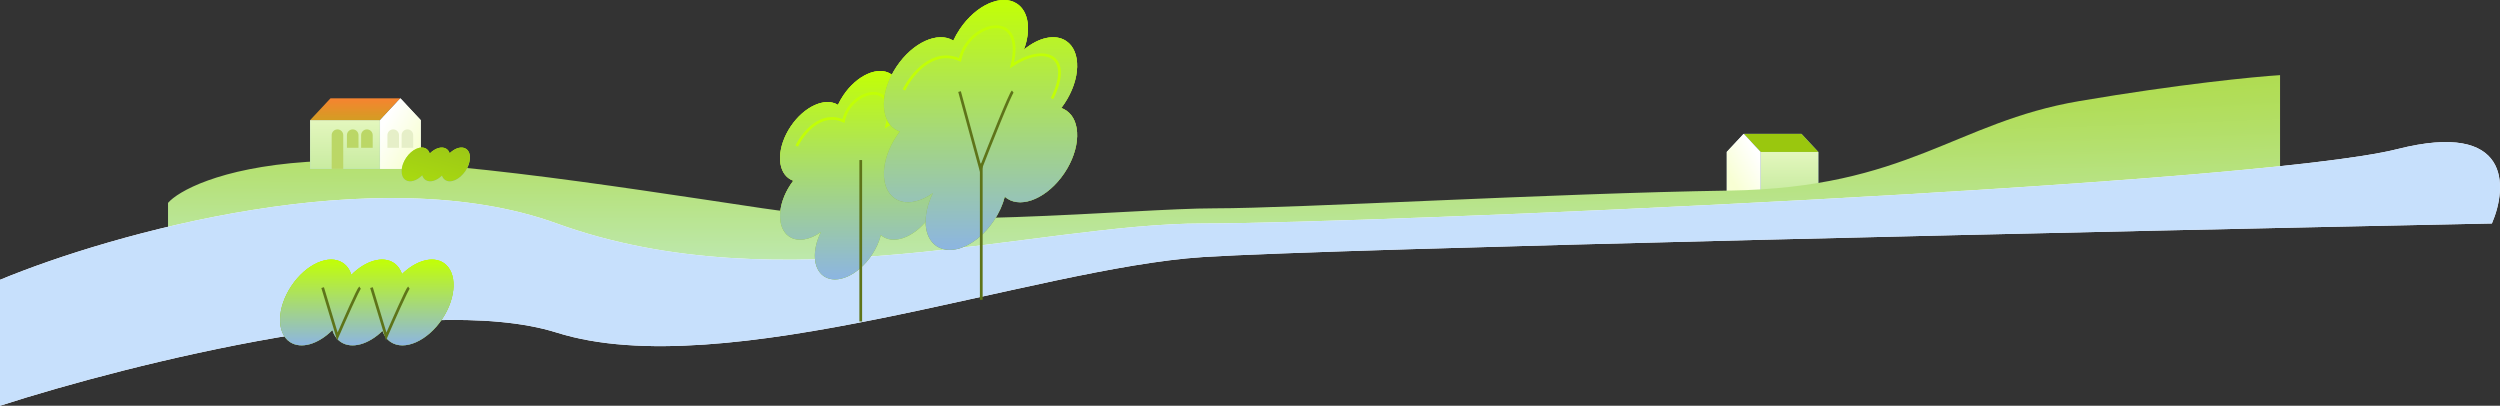 <?xml version="1.0" encoding="UTF-8"?> <svg xmlns="http://www.w3.org/2000/svg" width="1830" height="297" viewBox="0 0 1830 297" fill="none"><rect x="0" y="0" width="1830" height="297" fill="#333333" stroke="none"/><rect width="42.239" height="29.479" transform="matrix(-1 0 0 1 1331 111.2)" fill="url(#paint0_linear_744_4639)"></rect><rect width="42.239" height="29.479" transform="matrix(-1 0 0 1 1331 111.2)" fill="url(#paint1_linear_744_4639)"></rect><path d="M1318.68 98H1276.44L1288.76 111.2H1331L1318.68 98Z" fill="#8CB5E2"></path><path d="M1318.68 98H1276.44L1288.76 111.2H1331L1318.68 98Z" fill="#9AC70E"></path><path d="M1288.64 111.2L1276.32 98L1264 111.2V140.679H1288.64V111.2Z" fill="url(#paint2_linear_744_4639)"></path><path d="M1288.64 111.2L1276.32 98L1264 111.2V140.679H1288.64V111.2Z" fill="url(#paint3_linear_744_4639)"></path><path d="M224.5 118.5C160.1 122.9 130 140.333 123 148.5V220C382 162.5 491.5 191.5 558.5 199C625.5 206.5 780.5 178.5 858.5 173.5C920.9 169.5 1026.5 168.833 1071.5 169L1669 151.5V55C1650.33 56.167 1594.8 61.6 1522 74C1431 89.5 1396.5 137.5 1266 139.5C1135.5 141.5 949.5 152.5 889 152.5C828.5 152.5 672.5 169.5 558.5 152.5C444.5 135.5 305 113 224.5 118.5Z" fill="url(#paint4_radial_744_4639)"></path><path d="M407.516 163.578C275.975 115.827 81.03 171.185 0 204.833V297C95.028 266.278 309.57 212.558 407.516 243.455C529.949 282.078 757.069 196.055 880.685 188.155C979.577 181.835 1550.81 169.137 1824.06 163.578C1835.7 136.659 1838.14 88.088 1754.86 109.155C1650.77 135.488 1003.12 163.578 880.685 163.578C758.252 163.578 571.942 223.267 407.516 163.578Z" fill="white"></path><path d="M407.516 163.578C275.975 115.827 81.03 171.185 0 204.833V297C95.028 266.278 309.57 212.558 407.516 243.455C529.949 282.078 757.069 196.055 880.685 188.155C979.577 181.835 1550.81 169.137 1824.06 163.578C1835.7 136.659 1838.14 88.088 1754.86 109.155C1650.77 135.488 1003.12 163.578 880.685 163.578C758.252 163.578 571.942 223.267 407.516 163.578Z" fill="#C7E0FC"></path><path fill-rule="evenodd" clip-rule="evenodd" d="M285.96 250.314C283.135 248.416 281.147 245.597 279.987 242.169C269.866 252.022 257.492 255.711 249.457 250.314C246.477 248.312 244.429 245.285 243.3 241.601C233.077 251.878 220.384 255.814 212.196 250.314C202.144 243.562 202.69 225.143 213.416 209.174C224.142 193.205 240.987 185.734 251.04 192.487C254.02 194.489 256.068 197.516 257.197 201.2C267.42 190.923 280.113 186.987 288.301 192.487C291.126 194.385 293.114 197.204 294.274 200.632C304.395 190.779 316.769 187.09 324.804 192.487C334.856 199.239 334.31 217.658 323.584 233.627C312.858 249.595 296.013 257.067 285.96 250.314Z" fill="url(#paint5_linear_744_4639)"></path><path fill-rule="evenodd" clip-rule="evenodd" d="M285.96 250.314C283.135 248.416 281.147 245.597 279.987 242.169C269.866 252.022 257.492 255.711 249.457 250.314C246.477 248.312 244.429 245.285 243.3 241.601C233.077 251.878 220.384 255.814 212.196 250.314C202.144 243.562 202.69 225.143 213.416 209.174C224.142 193.205 240.987 185.734 251.04 192.487C254.02 194.489 256.068 197.516 257.197 201.2C267.42 190.923 280.113 186.987 288.301 192.487C291.126 194.385 293.114 197.204 294.274 200.632C304.395 190.779 316.769 187.09 324.804 192.487C334.856 199.239 334.31 217.658 323.584 233.627C312.858 249.595 296.013 257.067 285.96 250.314Z" fill="url(#paint6_linear_744_4639)"></path><path fill-rule="evenodd" clip-rule="evenodd" d="M285.96 250.314C283.135 248.416 281.147 245.597 279.987 242.169C269.866 252.022 257.492 255.711 249.457 250.314C246.477 248.312 244.429 245.285 243.3 241.601C233.077 251.878 220.384 255.814 212.196 250.314C202.144 243.562 202.69 225.143 213.416 209.174C224.142 193.205 240.987 185.734 251.04 192.487C254.02 194.489 256.068 197.516 257.197 201.2C267.42 190.923 280.113 186.987 288.301 192.487C291.126 194.385 293.114 197.204 294.274 200.632C304.395 190.779 316.769 187.09 324.804 192.487C334.856 199.239 334.31 217.658 323.584 233.627C312.858 249.595 296.013 257.067 285.96 250.314Z" fill="url(#paint7_linear_744_4639)"></path><path d="M299.295 210.532C298.062 211.365 287.728 234.706 282.715 246.273L271.919 210.532" stroke="#5E7419" stroke-width="2"></path><path d="M263.555 210.532C262.321 211.365 251.988 234.706 246.975 246.273L236.179 210.532" stroke="#5E7419" stroke-width="2"></path><path fill-rule="evenodd" clip-rule="evenodd" d="M613.391 76.808C614.478 74.453 615.793 72.105 617.334 69.811C627.298 54.978 642.944 48.038 652.282 54.31C659.529 59.178 660.846 70.573 656.415 82.366C665.29 74.933 675.468 72.472 682.285 77.05C691.623 83.323 691.115 100.432 681.152 115.265C680.536 116.181 679.9 117.066 679.244 117.921C680.315 118.291 681.333 118.793 682.285 119.433C691.623 125.705 691.115 142.815 681.152 157.648C671.188 172.481 655.541 179.421 646.203 173.148C645.704 172.813 645.233 172.446 644.79 172.051C643.559 176.884 641.325 181.923 638.1 186.724C628.136 201.557 612.49 208.497 603.152 202.225C595.032 196.771 594.357 183.123 600.869 169.903C592.685 175.686 583.822 177.271 577.684 173.148C568.347 166.876 568.854 149.767 578.818 134.934C579.433 134.018 580.07 133.132 580.725 132.278C579.654 131.907 578.637 131.405 577.684 130.765C568.347 124.493 568.854 107.384 578.818 92.551C588.649 77.914 604.014 70.963 613.391 76.808Z" fill="url(#paint8_linear_744_4639)"></path><path fill-rule="evenodd" clip-rule="evenodd" d="M613.391 76.808C614.478 74.453 615.793 72.105 617.334 69.811C627.298 54.978 642.944 48.038 652.282 54.31C659.529 59.178 660.846 70.573 656.415 82.366C665.29 74.933 675.468 72.472 682.285 77.05C691.623 83.323 691.115 100.432 681.152 115.265C680.536 116.181 679.9 117.066 679.244 117.921C680.315 118.291 681.333 118.793 682.285 119.433C691.623 125.705 691.115 142.815 681.152 157.648C671.188 172.481 655.541 179.421 646.203 173.148C645.704 172.813 645.233 172.446 644.79 172.051C643.559 176.884 641.325 181.923 638.1 186.724C628.136 201.557 612.49 208.497 603.152 202.225C595.032 196.771 594.357 183.123 600.869 169.903C592.685 175.686 583.822 177.271 577.684 173.148C568.347 166.876 568.854 149.767 578.818 134.934C579.433 134.018 580.07 133.132 580.725 132.278C579.654 131.907 578.637 131.405 577.684 130.765C568.347 124.493 568.854 107.384 578.818 92.551C588.649 77.914 604.014 70.963 613.391 76.808Z" fill="url(#paint9_linear_744_4639)"></path><path fill-rule="evenodd" clip-rule="evenodd" d="M613.391 76.808C614.478 74.453 615.793 72.105 617.334 69.811C627.298 54.978 642.944 48.038 652.282 54.31C659.529 59.178 660.846 70.573 656.415 82.366C665.29 74.933 675.468 72.472 682.285 77.05C691.623 83.323 691.115 100.432 681.152 115.265C680.536 116.181 679.9 117.066 679.244 117.921C680.315 118.291 681.333 118.793 682.285 119.433C691.623 125.705 691.115 142.815 681.152 157.648C671.188 172.481 655.541 179.421 646.203 173.148C645.704 172.813 645.233 172.446 644.79 172.051C643.559 176.884 641.325 181.923 638.1 186.724C628.136 201.557 612.49 208.497 603.152 202.225C595.032 196.771 594.357 183.123 600.869 169.903C592.685 175.686 583.822 177.271 577.684 173.148C568.347 166.876 568.854 149.767 578.818 134.934C579.433 134.018 580.07 133.132 580.725 132.278C579.654 131.907 578.637 131.405 577.684 130.765C568.347 124.493 568.854 107.384 578.818 92.551C588.649 77.914 604.014 70.963 613.391 76.808Z" fill="url(#paint10_linear_744_4639)"></path><path d="M630.07 117.151L630.07 235.292" stroke="#5E7419" stroke-width="2"></path><path d="M583.218 106.888C587.698 97.657 600.812 81.067 617.429 88.561C621.909 65.754 657.749 56.386 649.196 91.819C668.338 79.194 687.073 84.896 673.633 112.183" stroke="#C2FF05" stroke-width="2"></path><path fill-rule="evenodd" clip-rule="evenodd" d="M697.843 29.753C699.147 26.929 700.723 24.113 702.572 21.361C714.522 3.571 733.288 -4.752 744.487 2.771C753.179 8.609 754.758 22.275 749.445 36.418C760.089 27.504 772.296 24.552 780.47 30.044C791.67 37.566 791.061 58.087 779.111 75.877C778.374 76.975 777.61 78.037 776.823 79.062C778.108 79.507 779.328 80.109 780.47 80.876C791.67 88.399 791.061 108.919 779.111 126.709C767.161 144.499 748.395 152.823 737.196 145.3C736.597 144.898 736.032 144.458 735.5 143.984C734.025 149.781 731.345 155.825 727.477 161.582C715.527 179.373 696.761 187.696 685.562 180.173C675.824 173.632 675.013 157.263 682.824 141.407C673.009 148.343 662.378 150.245 655.017 145.3C643.818 137.777 644.426 117.257 656.376 99.467C657.114 98.368 657.878 97.306 658.664 96.281C657.38 95.837 656.159 95.235 655.017 94.468C643.818 86.945 644.426 66.425 656.376 48.634C668.168 31.08 686.596 22.743 697.843 29.753Z" fill="url(#paint11_linear_744_4639)"></path><path fill-rule="evenodd" clip-rule="evenodd" d="M697.843 29.753C699.147 26.929 700.723 24.113 702.572 21.361C714.522 3.571 733.288 -4.752 744.487 2.771C753.179 8.609 754.758 22.275 749.445 36.418C760.089 27.504 772.296 24.552 780.47 30.044C791.67 37.566 791.061 58.087 779.111 75.877C778.374 76.975 777.61 78.037 776.823 79.062C778.108 79.507 779.328 80.109 780.47 80.876C791.67 88.399 791.061 108.919 779.111 126.709C767.161 144.499 748.395 152.823 737.196 145.3C736.597 144.898 736.032 144.458 735.5 143.984C734.025 149.781 731.345 155.825 727.477 161.582C715.527 179.373 696.761 187.696 685.562 180.173C675.824 173.632 675.013 157.263 682.824 141.407C673.009 148.343 662.378 150.245 655.017 145.3C643.818 137.777 644.426 117.257 656.376 99.467C657.114 98.368 657.878 97.306 658.664 96.281C657.38 95.837 656.159 95.235 655.017 94.468C643.818 86.945 644.426 66.425 656.376 48.634C668.168 31.08 686.596 22.743 697.843 29.753Z" fill="url(#paint12_linear_744_4639)"></path><path fill-rule="evenodd" clip-rule="evenodd" d="M697.843 29.753C699.147 26.929 700.723 24.113 702.572 21.361C714.522 3.571 733.288 -4.752 744.487 2.771C753.179 8.609 754.758 22.275 749.445 36.418C760.089 27.504 772.296 24.552 780.47 30.044C791.67 37.566 791.061 58.087 779.111 75.877C778.374 76.975 777.61 78.037 776.823 79.062C778.108 79.507 779.328 80.109 780.47 80.876C791.67 88.399 791.061 108.919 779.111 126.709C767.161 144.499 748.395 152.823 737.196 145.3C736.597 144.898 736.032 144.458 735.5 143.984C734.025 149.781 731.345 155.825 727.477 161.582C715.527 179.373 696.761 187.696 685.562 180.173C675.824 173.632 675.013 157.263 682.824 141.407C673.009 148.343 662.378 150.245 655.017 145.3C643.818 137.777 644.426 117.257 656.376 99.467C657.114 98.368 657.878 97.306 658.664 96.281C657.38 95.837 656.159 95.235 655.017 94.468C643.818 86.945 644.426 66.425 656.376 48.634C668.168 31.08 686.596 22.743 697.843 29.753Z" fill="url(#paint13_linear_744_4639)"></path><path d="M718.289 119.678L718.289 219.491" stroke="#5E7419" stroke-width="2"></path><path d="M741.323 67.029C739.568 68.345 724.87 105.236 717.74 123.517L702.385 67.029" stroke="#5E7419" stroke-width="2"></path><path d="M661.654 65.832C667.027 54.76 682.756 34.863 702.686 43.851C708.059 16.496 751.044 5.262 740.786 47.759C763.745 32.616 786.214 39.455 770.095 72.182" stroke="#C2FF05" stroke-width="2"></path><rect x="227" y="87.958" width="51.065" height="35.639" fill="url(#paint14_linear_744_4639)"></rect><rect x="227" y="87.958" width="51.065" height="35.639" fill="url(#paint15_linear_744_4639)"></rect><path d="M241.894 72H292.959L278.065 87.958H227L241.894 72Z" fill="url(#paint16_linear_744_4639)"></path><path d="M278.212 87.958L293.106 72L308 87.958V123.597H278.212V87.958Z" fill="url(#paint17_linear_744_4639)"></path><path d="M278.212 87.958L293.106 72L308 87.958V123.597H278.212V87.958Z" fill="url(#paint18_linear_744_4639)"></path><path d="M292.074 98.954C292.074 96.615 290.178 94.718 287.838 94.718V94.718C285.499 94.718 283.603 96.615 283.603 98.954V108.195H292.074V98.954Z" fill="#E6EFC8"></path><path d="M302.47 98.954C302.47 96.615 300.574 94.718 298.235 94.718V94.718C295.895 94.718 293.999 96.615 293.999 98.954V108.195H302.47V98.954Z" fill="#E6EFC8"></path><path d="M262.425 98.954C262.425 96.615 260.528 94.718 258.189 94.718V94.718C255.85 94.718 253.954 96.615 253.954 98.954V108.195H262.425V98.954Z" fill="#BBD766"></path><path d="M251.258 98.954C251.258 96.615 249.362 94.718 247.023 94.718V94.718C244.683 94.718 242.787 96.615 242.787 98.954V123.597H251.258V98.954Z" fill="#BBD766"></path><path d="M272.821 98.954C272.821 96.615 270.925 94.718 268.586 94.718V94.718C266.246 94.718 264.35 96.615 264.35 98.954V108.195H272.821V98.954Z" fill="#BBD766"></path><path fill-rule="evenodd" clip-rule="evenodd" d="M325.874 131.745C324.762 130.998 323.979 129.888 323.522 128.538C319.538 132.417 314.666 133.87 311.503 131.745C310.329 130.957 309.523 129.765 309.079 128.314C305.054 132.361 300.056 133.91 296.833 131.745C292.875 129.087 293.09 121.835 297.313 115.549C301.536 109.262 308.168 106.321 312.125 108.979C313.299 109.767 314.105 110.959 314.549 112.41C318.574 108.363 323.572 106.814 326.795 108.979C327.907 109.726 328.69 110.836 329.147 112.186C333.131 108.307 338.003 106.854 341.166 108.979C345.124 111.637 344.909 118.889 340.686 125.175C336.463 131.462 329.832 134.403 325.874 131.745Z" fill="url(#paint19_linear_744_4639)"></path><path fill-rule="evenodd" clip-rule="evenodd" d="M325.874 131.745C324.762 130.998 323.979 129.888 323.522 128.538C319.538 132.417 314.666 133.87 311.503 131.745C310.329 130.957 309.523 129.765 309.079 128.314C305.054 132.361 300.056 133.91 296.833 131.745C292.875 129.087 293.09 121.835 297.313 115.549C301.536 109.262 308.168 106.321 312.125 108.979C313.299 109.767 314.105 110.959 314.549 112.41C318.574 108.363 323.572 106.814 326.795 108.979C327.907 109.726 328.69 110.836 329.147 112.186C333.131 108.307 338.003 106.854 341.166 108.979C345.124 111.637 344.909 118.889 340.686 125.175C336.463 131.462 329.832 134.403 325.874 131.745Z" fill="url(#paint20_linear_744_4639)"></path><defs><linearGradient id="paint0_linear_744_4639" x1="21.119" y1="0" x2="21.119" y2="29.479" gradientUnits="userSpaceOnUse"><stop stop-color="#B3D3F7"></stop><stop offset="1" stop-color="#A1C5EC"></stop></linearGradient><linearGradient id="paint1_linear_744_4639" x1="27.296" y1="46.769" x2="27.296" y2="-22.712" gradientUnits="userSpaceOnUse"><stop stop-color="#B9E590"></stop><stop offset="1" stop-color="#F8FFD4"></stop></linearGradient><linearGradient id="paint2_linear_744_4639" x1="1276.32" y1="-103.045" x2="1276.32" y2="140.679" gradientUnits="userSpaceOnUse"><stop stop-color="white"></stop><stop offset="1" stop-color="#D6E9FF"></stop></linearGradient><linearGradient id="paint3_linear_744_4639" x1="1273.1" y1="90.556" x2="1250.91" y2="103.772" gradientUnits="userSpaceOnUse"><stop stop-color="white"></stop><stop offset="1" stop-color="#F8FFD4"></stop></linearGradient><radialGradient id="paint4_radial_744_4639" cx="0" cy="0" r="1" gradientUnits="userSpaceOnUse" gradientTransform="translate(516.333 26.5) rotate(90) scale(322.5 6717.33)"><stop stop-color="#A8D51B"></stop><stop offset="0.506" stop-color="#BDE8AC"></stop><stop offset="0.739" stop-color="#BCEDD1"></stop><stop offset="0.971" stop-color="#C7E0FC"></stop></radialGradient><linearGradient id="paint5_linear_744_4639" x1="268.5" y1="252.801" x2="268.5" y2="190" gradientUnits="userSpaceOnUse"><stop stop-color="#8CB5E2"></stop><stop offset="1" stop-color="#C2FF05"></stop></linearGradient><linearGradient id="paint6_linear_744_4639" x1="268.5" y1="252.801" x2="273.234" y2="175.764" gradientUnits="userSpaceOnUse"><stop stop-color="#95BD19"></stop><stop offset="1" stop-color="#C2FF05"></stop></linearGradient><linearGradient id="paint7_linear_744_4639" x1="268.5" y1="252.801" x2="268.5" y2="190" gradientUnits="userSpaceOnUse"><stop stop-color="#8CB5E2"></stop><stop offset="1" stop-color="#C2FF05"></stop></linearGradient><linearGradient id="paint8_linear_744_4639" x1="629.985" y1="204.535" x2="629.985" y2="52" gradientUnits="userSpaceOnUse"><stop stop-color="#8CB5E2"></stop><stop offset="1" stop-color="#C2FF05"></stop></linearGradient><linearGradient id="paint9_linear_744_4639" x1="621.488" y1="236.738" x2="648.409" y2="83.946" gradientUnits="userSpaceOnUse"><stop stop-color="#95BD19"></stop><stop offset="1" stop-color="#C2FF05"></stop></linearGradient><linearGradient id="paint10_linear_744_4639" x1="629.985" y1="204.535" x2="629.985" y2="52" gradientUnits="userSpaceOnUse"><stop stop-color="#8CB5E2"></stop><stop offset="1" stop-color="#C2FF05"></stop></linearGradient><linearGradient id="paint11_linear_744_4639" x1="717.744" y1="182.944" x2="717.744" y2="0" gradientUnits="userSpaceOnUse"><stop stop-color="#8CB5E2"></stop><stop offset="1" stop-color="#C2FF05"></stop></linearGradient><linearGradient id="paint12_linear_744_4639" x1="717.744" y1="182.944" x2="753.025" y2="-36.651" gradientUnits="userSpaceOnUse"><stop stop-color="#95BD19"></stop><stop offset="1" stop-color="#C2FF05"></stop></linearGradient><linearGradient id="paint13_linear_744_4639" x1="717.744" y1="182.944" x2="717.744" y2="0" gradientUnits="userSpaceOnUse"><stop stop-color="#8CB5E2"></stop><stop offset="1" stop-color="#C2FF05"></stop></linearGradient><linearGradient id="paint14_linear_744_4639" x1="252.533" y1="87.958" x2="252.533" y2="123.597" gradientUnits="userSpaceOnUse"><stop stop-color="#B3D3F7"></stop><stop offset="1" stop-color="#A1C5EC"></stop></linearGradient><linearGradient id="paint15_linear_744_4639" x1="260" y1="144.5" x2="260" y2="60.5" gradientUnits="userSpaceOnUse"><stop stop-color="#B9E590"></stop><stop offset="1" stop-color="#F8FFD4"></stop></linearGradient><linearGradient id="paint16_linear_744_4639" x1="271.5" y1="68" x2="271.5" y2="114" gradientUnits="userSpaceOnUse"><stop stop-color="#FF7D33"></stop><stop offset="1" stop-color="#9AC70E"></stop></linearGradient><linearGradient id="paint17_linear_744_4639" x1="293.106" y1="72" x2="293.106" y2="123.597" gradientUnits="userSpaceOnUse"><stop stop-color="white"></stop><stop offset="1" stop-color="#D6E9FF"></stop></linearGradient><linearGradient id="paint18_linear_744_4639" x1="297" y1="63" x2="323.821" y2="78.978" gradientUnits="userSpaceOnUse"><stop stop-color="white"></stop><stop offset="1" stop-color="#F8FFD4"></stop></linearGradient><linearGradient id="paint19_linear_744_4639" x1="319" y1="132.724" x2="319" y2="108" gradientUnits="userSpaceOnUse"><stop stop-color="#8CB5E2"></stop><stop offset="1" stop-color="#C2FF05"></stop></linearGradient><linearGradient id="paint20_linear_744_4639" x1="372.5" y1="95" x2="336.822" y2="217.474" gradientUnits="userSpaceOnUse"><stop stop-color="#95BD19"></stop><stop offset="1" stop-color="#C2FF05"></stop></linearGradient></defs></svg> 